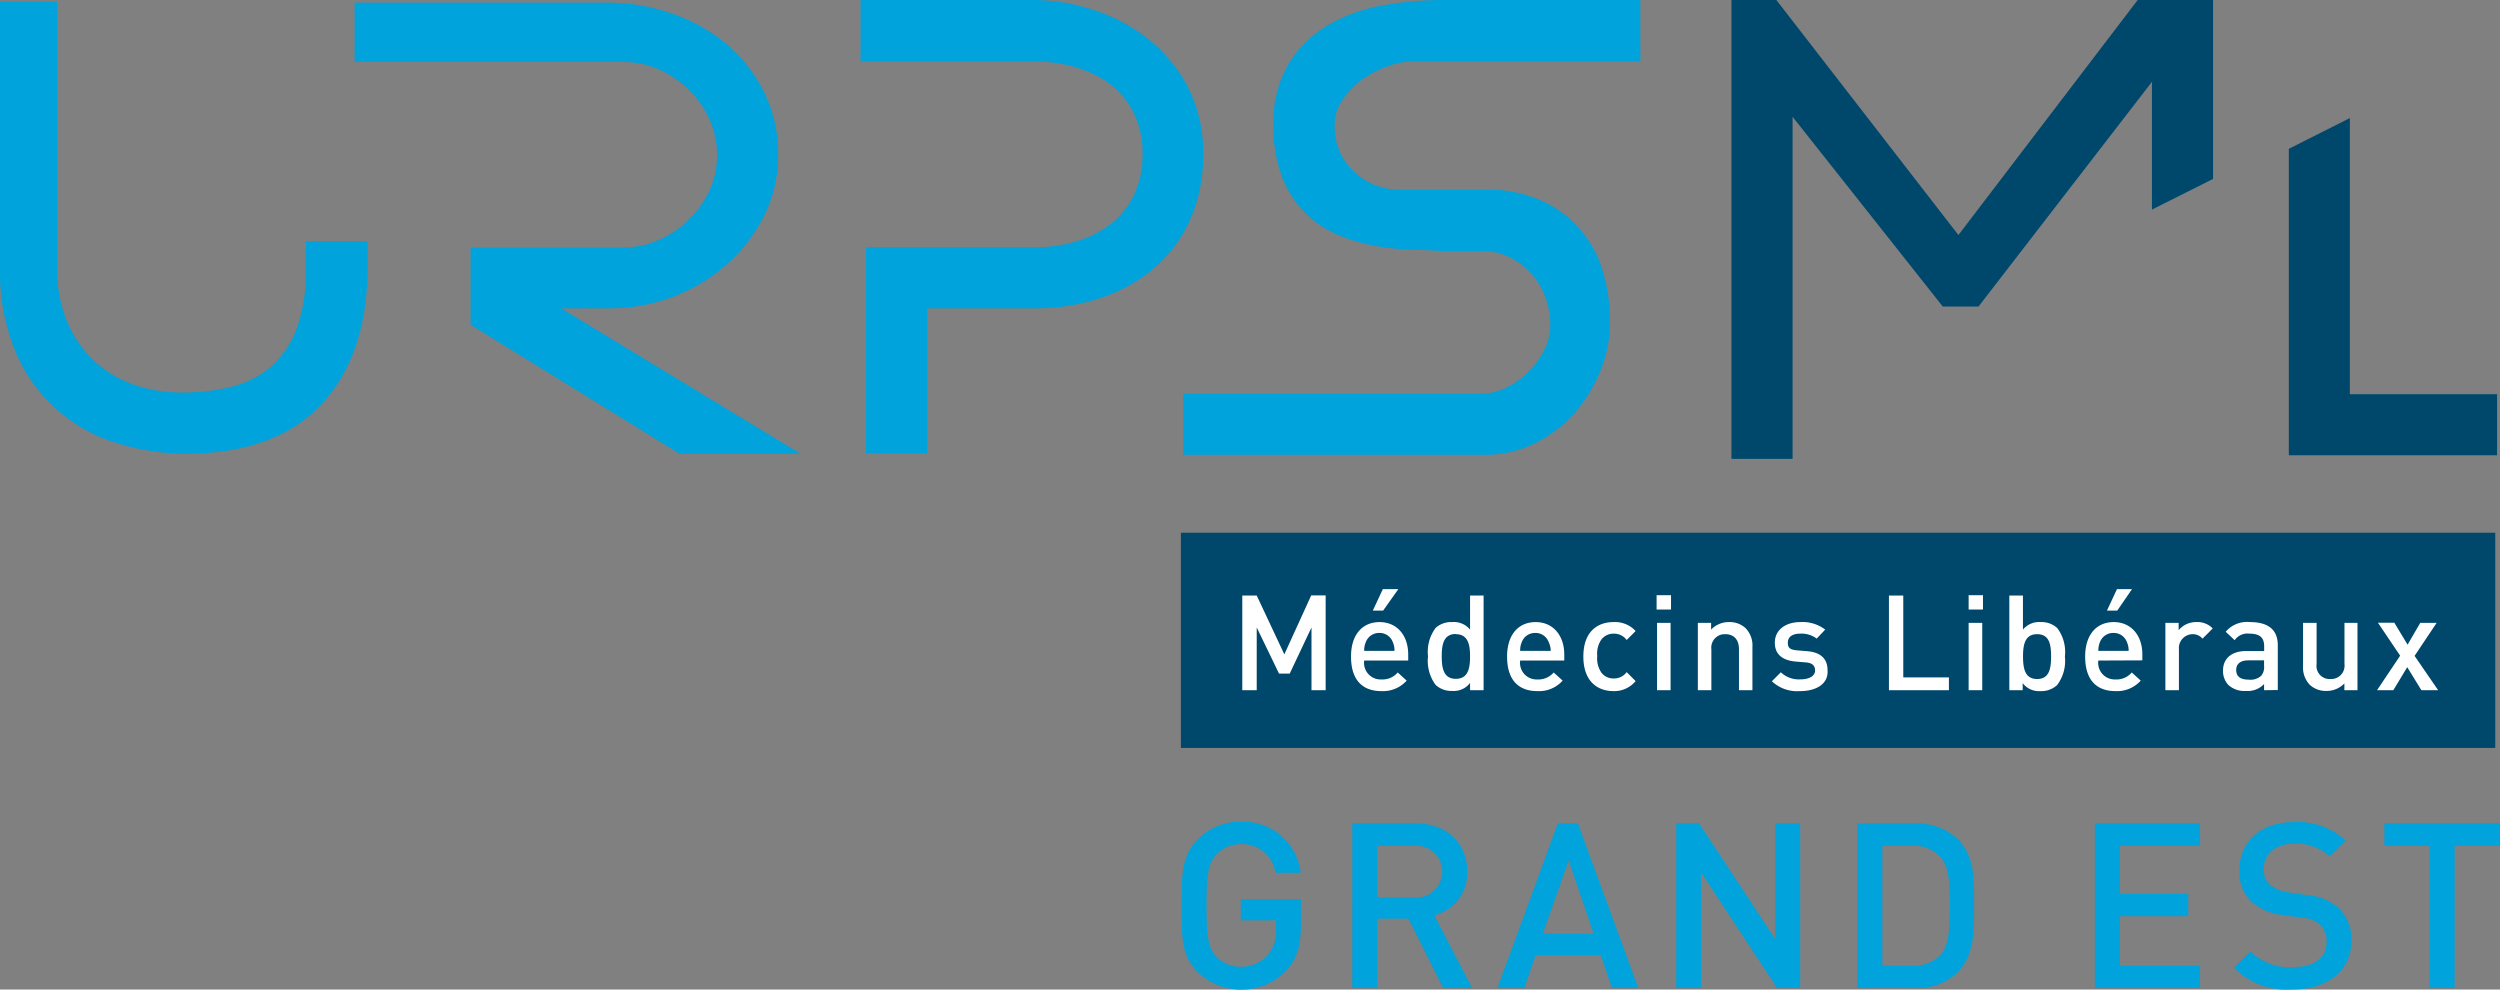 <svg xmlns="http://www.w3.org/2000/svg" viewBox="0 0 278.9 110.39"><rect x="0" y="0" width="278.9" height="110.39" fill="#808080" stroke="none"/><defs><style>.cls-1{fill:#00476c;}.cls-2{fill:#00a3db;}.cls-3{fill:#fff;}</style></defs><title>urps-ml-grandest</title><g id="Calque_2" data-name="Calque 2"><g id="Calque_1-2" data-name="Calque 1"><rect class="cls-1" x="131.74" y="59.43" width="146.63" height="24.01"/><path class="cls-2" d="M34.13,29.91a19.13,19.13,0,0,1-1,6.66,10.68,10.68,0,0,1-2.77,4.21,10.51,10.51,0,0,1-4.3,2.3,22.26,22.26,0,0,1-5.8.71,15.94,15.94,0,0,1-5.53-.95,12.52,12.52,0,0,1-4.38-2.72,12.87,12.87,0,0,1-2.91-4.37,15.35,15.35,0,0,1-1.07-5.87V.21H0V29.84a23.46,23.46,0,0,0,1.7,9.34A17.81,17.81,0,0,0,13,49.42a25.49,25.49,0,0,0,7.77,1.19c6.54,0,11.59-1.82,15-5.41S41,36.48,41,29.91v-3H34.13Z"/><path class="cls-2" d="M68,34.4a19.89,19.89,0,0,0,7.19-1.33,19.44,19.44,0,0,0,6-3.67A18.16,18.16,0,0,0,85.28,24a15,15,0,0,0,1.53-6.67A15.34,15.34,0,0,0,85,9.82,16.74,16.74,0,0,0,80.54,4.5a19.6,19.6,0,0,0-6.07-3.15A21.5,21.5,0,0,0,68,.29H39.56V6.92H69.62a9.5,9.5,0,0,1,3.88.83A11.27,11.27,0,0,1,76.83,10a10.9,10.9,0,0,1,2.3,3.28,9.4,9.4,0,0,1,.86,4,9.3,9.3,0,0,1-.94,4.18,11.43,11.43,0,0,1-2.46,3.29,10.93,10.93,0,0,1-3.35,2.12,9.76,9.76,0,0,1-3.62.74H52.5v8.63L75.8,50.62H89.3L62.6,34.4Z"/><path class="cls-2" d="M128,4.28a19.36,19.36,0,0,0-6.06-3.19A21.45,21.45,0,0,0,115.43,0H96V6.85h19.47a16.77,16.77,0,0,1,4.18.56,12.27,12.27,0,0,1,3.86,1.74,9.25,9.25,0,0,1,2.83,3.19,9.93,9.93,0,0,1,1.12,4.91,10.15,10.15,0,0,1-.92,4.42,9.11,9.11,0,0,1-2.5,3.21,11.48,11.48,0,0,1-3.82,2,15.68,15.68,0,0,1-4.75.7H96.61v23h6.82V34.4h12a23.46,23.46,0,0,0,7.13-1.08,18,18,0,0,0,6-3.24,15.47,15.47,0,0,0,4.13-5.38,17.44,17.44,0,0,0,1.53-7.48,15.92,15.92,0,0,0-1.74-7.59A16.72,16.72,0,0,0,128,4.28Z"/><path class="cls-2" d="M151.92,8.91a11.22,11.22,0,0,1,2.91-1.52,8.51,8.51,0,0,1,2.8-.54H183V0H160.89a38.7,38.7,0,0,0-6.48.57,18.67,18.67,0,0,0-6.08,2.13,12.78,12.78,0,0,0-4.5,4.3A12.64,12.64,0,0,0,142.07,14a15.46,15.46,0,0,0,1,5.84,11.33,11.33,0,0,0,6.25,6.39,20,20,0,0,0,4.08,1.2,30.14,30.14,0,0,0,4,.44c1.26,0,2.36.08,3.36.13h4.56a7.09,7.09,0,0,1,2.92.62,8.12,8.12,0,0,1,2.44,1.74A8.53,8.53,0,0,1,172.34,33a8.91,8.91,0,0,1,.61,3.29,6.18,6.18,0,0,1-.68,2.76,9.42,9.42,0,0,1-1.83,2.5,9.14,9.14,0,0,1-2.5,1.74,6.28,6.28,0,0,1-2.62.63H132v6.82h33.68a12.39,12.39,0,0,0,5.55-1.28,14.33,14.33,0,0,0,4.4-3.35,16.66,16.66,0,0,0,2.9-4.7,14.35,14.35,0,0,0,1.08-5.45,19,19,0,0,0-.89-6,12.4,12.4,0,0,0-7.09-7.72,14.82,14.82,0,0,0-5.81-1.09H156a7.23,7.23,0,0,1-2.38-.43,7.33,7.33,0,0,1-2.3-1.33,7,7,0,0,1-1.75-2.23A7.07,7.07,0,0,1,148.9,14a4.78,4.78,0,0,1,.81-2.75A9.1,9.1,0,0,1,151.92,8.91Z"/><polyline class="cls-1" points="246.89 19.96 246.89 0 238.48 0 218.48 26.22 198.17 0 193.16 0 193.16 51.19 199.98 51.19 199.98 13.03 216.74 34.2 220.72 34.2 240.07 9.13 240.07 23.38"/><polyline class="cls-1" points="255.34 16.6 255.34 50.75 255.37 50.75 255.37 50.79 278.57 50.79 278.57 43.98 262.15 43.98 262.15 13.17"/><path class="cls-3" d="M146.31,77V70l-2.43,5.15h-1.19L140.2,70V77h-1.61V66.44h1.61L143.28,73l3-6.58h1.61V77Z"/><path class="cls-3" d="M152.19,73.69a1.85,1.85,0,0,0,1.91,2.11,2.23,2.23,0,0,0,1.83-.78l1,.91a3.56,3.56,0,0,1-2.83,1.17c-1.88,0-3.38-1-3.38-3.86,0-2.43,1.26-3.84,3.19-3.84s3.19,1.48,3.19,3.62v.67Zm3.18-2.08a1.56,1.56,0,0,0-1.49-1,1.58,1.58,0,0,0-1.5,1,2.3,2.3,0,0,0-.19,1h3.38A2.29,2.29,0,0,0,155.37,71.61Zm-1.07-3.49h-1.15l1.12-2.4H156Z"/><path class="cls-3" d="M164,77v-.81a2.29,2.29,0,0,1-2,.89,2.59,2.59,0,0,1-1.84-.67,4.49,4.49,0,0,1-.85-3.19,4.45,4.45,0,0,1,.85-3.17A2.56,2.56,0,0,1,162,69.4a2.33,2.33,0,0,1,2,.84v-3.8h1.51V77Zm-1.59-6.27c-1.36,0-1.57,1.16-1.57,2.49s.21,2.51,1.57,2.51S164,74.58,164,73.24,163.77,70.75,162.4,70.75Z"/><path class="cls-3" d="M169.59,73.69a1.85,1.85,0,0,0,1.91,2.11,2.25,2.25,0,0,0,1.83-.78l1,.91a3.53,3.53,0,0,1-2.82,1.17c-1.88,0-3.38-1-3.38-3.86,0-2.43,1.26-3.84,3.19-3.84s3.19,1.48,3.19,3.62v.67Zm3.17-2.08a1.55,1.55,0,0,0-1.48-1,1.57,1.57,0,0,0-1.5,1,2.3,2.3,0,0,0-.19,1H173A2.29,2.29,0,0,0,172.76,71.61Z"/><path class="cls-3" d="M180,77.1c-1.7,0-3.36-1-3.36-3.86s1.66-3.84,3.36-3.84a3.1,3.1,0,0,1,2.47,1l-1,1a1.73,1.73,0,0,0-1.43-.71,1.7,1.7,0,0,0-1.4.67,2.75,2.75,0,0,0-.45,1.82,2.79,2.79,0,0,0,.45,1.84,1.67,1.67,0,0,0,1.4.67,1.73,1.73,0,0,0,1.43-.71l1,1A3.08,3.08,0,0,1,180,77.1Z"/><path class="cls-3" d="M184.81,68V66.4h1.61V68Zm.05,9V69.49h1.51V77Z"/><path class="cls-3" d="M194,77V72.43c0-1.18-.67-1.68-1.52-1.68a1.5,1.5,0,0,0-1.56,1.68V77h-1.51V69.49h1.48v.75a2.71,2.71,0,0,1,2-.84,2.59,2.59,0,0,1,1.85.68,2.77,2.77,0,0,1,.76,2.12V77Z"/><path class="cls-3" d="M200.83,77.1A4.12,4.12,0,0,1,197.67,76l1-1a2.91,2.91,0,0,0,2.17.79c.92,0,1.65-.32,1.65-1,0-.5-.29-.83-1-.89l-1.21-.1C198.85,73.66,198,73,198,71.7c0-1.47,1.26-2.3,2.83-2.3a4.15,4.15,0,0,1,2.79.84l-.95,1a2.83,2.83,0,0,0-1.85-.55c-.91,0-1.37.4-1.37,1s.24.78,1,.86l1.19.1c1.41.12,2.24.79,2.24,2.12C204,76.29,202.62,77.1,200.83,77.1Z"/><path class="cls-3" d="M210.73,77V66.44h1.6v9.13h5.09V77Z"/><path class="cls-3" d="M219.62,68V66.4h1.6V68Zm0,9V69.49h1.52V77Z"/><path class="cls-3" d="M229.49,76.43a2.59,2.59,0,0,1-1.84.67,2.29,2.29,0,0,1-2-.89V77h-1.49V66.44h1.52v3.8a2.33,2.33,0,0,1,2-.84,2.56,2.56,0,0,1,1.83.67,4.45,4.45,0,0,1,.85,3.17A4.49,4.49,0,0,1,229.49,76.43Zm-2.23-5.68c-1.36,0-1.57,1.16-1.57,2.49s.21,2.51,1.57,2.51,1.56-1.17,1.56-2.51S228.63,70.75,227.26,70.75Z"/><path class="cls-3" d="M234.09,73.69A1.85,1.85,0,0,0,236,75.8a2.23,2.23,0,0,0,1.82-.78l1,.91A3.54,3.54,0,0,1,236,77.1c-1.88,0-3.38-1-3.38-3.86,0-2.43,1.26-3.84,3.19-3.84S239,70.88,239,73v.67Zm3.18-2.08a1.56,1.56,0,0,0-1.49-1,1.58,1.58,0,0,0-1.5,1,2.44,2.44,0,0,0-.19,1h3.38A2.29,2.29,0,0,0,237.27,71.61Zm-1.07-3.49h-1.15l1.12-2.4h1.68Z"/><path class="cls-3" d="M245.71,71.25a1.4,1.4,0,0,0-1.13-.5,1.55,1.55,0,0,0-1.5,1.69V77h-1.51V69.49h1.48v.81a2.52,2.52,0,0,1,2-.9,2.33,2.33,0,0,1,1.8.71Z"/><path class="cls-3" d="M252.58,77v-.69a2.47,2.47,0,0,1-2,.77,2.65,2.65,0,0,1-2-.68A2.29,2.29,0,0,1,248,74.8c0-1.26.87-2.17,2.59-2.17h2V72.1c0-.95-.47-1.41-1.64-1.41a1.74,1.74,0,0,0-1.65.73l-1-.94A3.1,3.1,0,0,1,251,69.4c2.07,0,3.11.87,3.11,2.58v5Zm0-3.33h-1.76c-.89,0-1.35.4-1.35,1.08s.43,1.07,1.38,1.07a1.78,1.78,0,0,0,1.41-.43,1.52,1.52,0,0,0,.32-1.11Z"/><path class="cls-3" d="M261.54,77v-.76a2.73,2.73,0,0,1-2,.84,2.63,2.63,0,0,1-1.86-.68,2.79,2.79,0,0,1-.75-2.12V69.49h1.51v4.59A1.46,1.46,0,0,0,260,75.75a1.49,1.49,0,0,0,1.55-1.67V69.49H263V77Z"/><path class="cls-3" d="M270.13,77l-1.58-2.57L267,77h-1.82l2.58-3.85-2.48-3.68h1.83l1.48,2.45L270,69.49h1.83l-2.46,3.68L272,77Z"/><path class="cls-2" d="M143.48,108.3a7,7,0,0,1-9.88.13c-1.81-1.81-1.78-3.85-1.78-7.38s0-5.58,1.78-7.38a6.53,6.53,0,0,1,4.82-2,6.46,6.46,0,0,1,6.69,5.7h-2.82a3.75,3.75,0,0,0-3.87-3.2,3.7,3.7,0,0,0-2.71,1.14c-.9,1-1.11,2-1.11,5.7s.21,4.75,1.11,5.73a3.71,3.71,0,0,0,2.71,1.11,3.93,3.93,0,0,0,3-1.29,4.18,4.18,0,0,0,.93-2.89v-1h-3.93V100.3h6.71v2.81C145.13,105.49,144.69,107,143.48,108.3Z"/><path class="cls-2" d="M161,110.23l-3.87-7.74h-3.49v7.74h-2.78V91.86h7.12c3.48,0,5.7,2.25,5.7,5.37A4.81,4.81,0,0,1,160,102.1l4.23,8.13Zm-3.23-15.87h-4.13v5.76h4.13a2.89,2.89,0,1,0,0-5.76Z"/><path class="cls-2" d="M179.83,110.23l-1.26-3.69h-7.25l-1.27,3.69h-3l6.74-18.37h2.24l6.74,18.37ZM175,96l-2.87,8.15h5.65Z"/><path class="cls-2" d="M198.25,110.23l-8.49-12.92v12.92H187V91.86h2.55l8.49,12.9V91.86h2.79v18.37Z"/><path class="cls-2" d="M218.37,108.5a6.5,6.5,0,0,1-4.74,1.73h-6.45V91.86h6.45a6.54,6.54,0,0,1,4.74,1.73c2,2,1.86,4.67,1.86,7.33S220.36,106.52,218.37,108.5Zm-1.9-12.9a4,4,0,0,0-3.13-1.24H210v13.37h3.38a4,4,0,0,0,3.13-1.24c.95-1.06,1-3,1-5.57S217.42,96.66,216.47,95.6Z"/><path class="cls-2" d="M233.7,110.23V91.86h11.74v2.5h-8.95v5.37h7.63v2.48h-7.63v5.52h8.95v2.5Z"/><path class="cls-2" d="M255.71,110.39a8.31,8.31,0,0,1-6.5-2.43l1.85-1.83a6.07,6.07,0,0,0,4.7,1.76c2.4,0,3.79-1,3.79-2.82a2.47,2.47,0,0,0-.72-1.91,3.17,3.17,0,0,0-2-.77l-2.17-.31a6.25,6.25,0,0,1-3.48-1.47,4.54,4.54,0,0,1-1.35-3.51c0-3.2,2.33-5.39,6.14-5.39a7.67,7.67,0,0,1,5.71,2.09l-1.78,1.75a5.42,5.42,0,0,0-4-1.42c-2.17,0-3.36,1.24-3.36,2.87a2.19,2.19,0,0,0,.7,1.7,4.11,4.11,0,0,0,2.06.85l2.09.31a6,6,0,0,1,3.43,1.37,4.78,4.78,0,0,1,1.5,3.77C262.31,108.38,259.55,110.39,255.71,110.39Z"/><path class="cls-2" d="M273.84,94.36v15.87h-2.78V94.36H266v-2.5h12.9v2.5Z"/></g></g></svg>